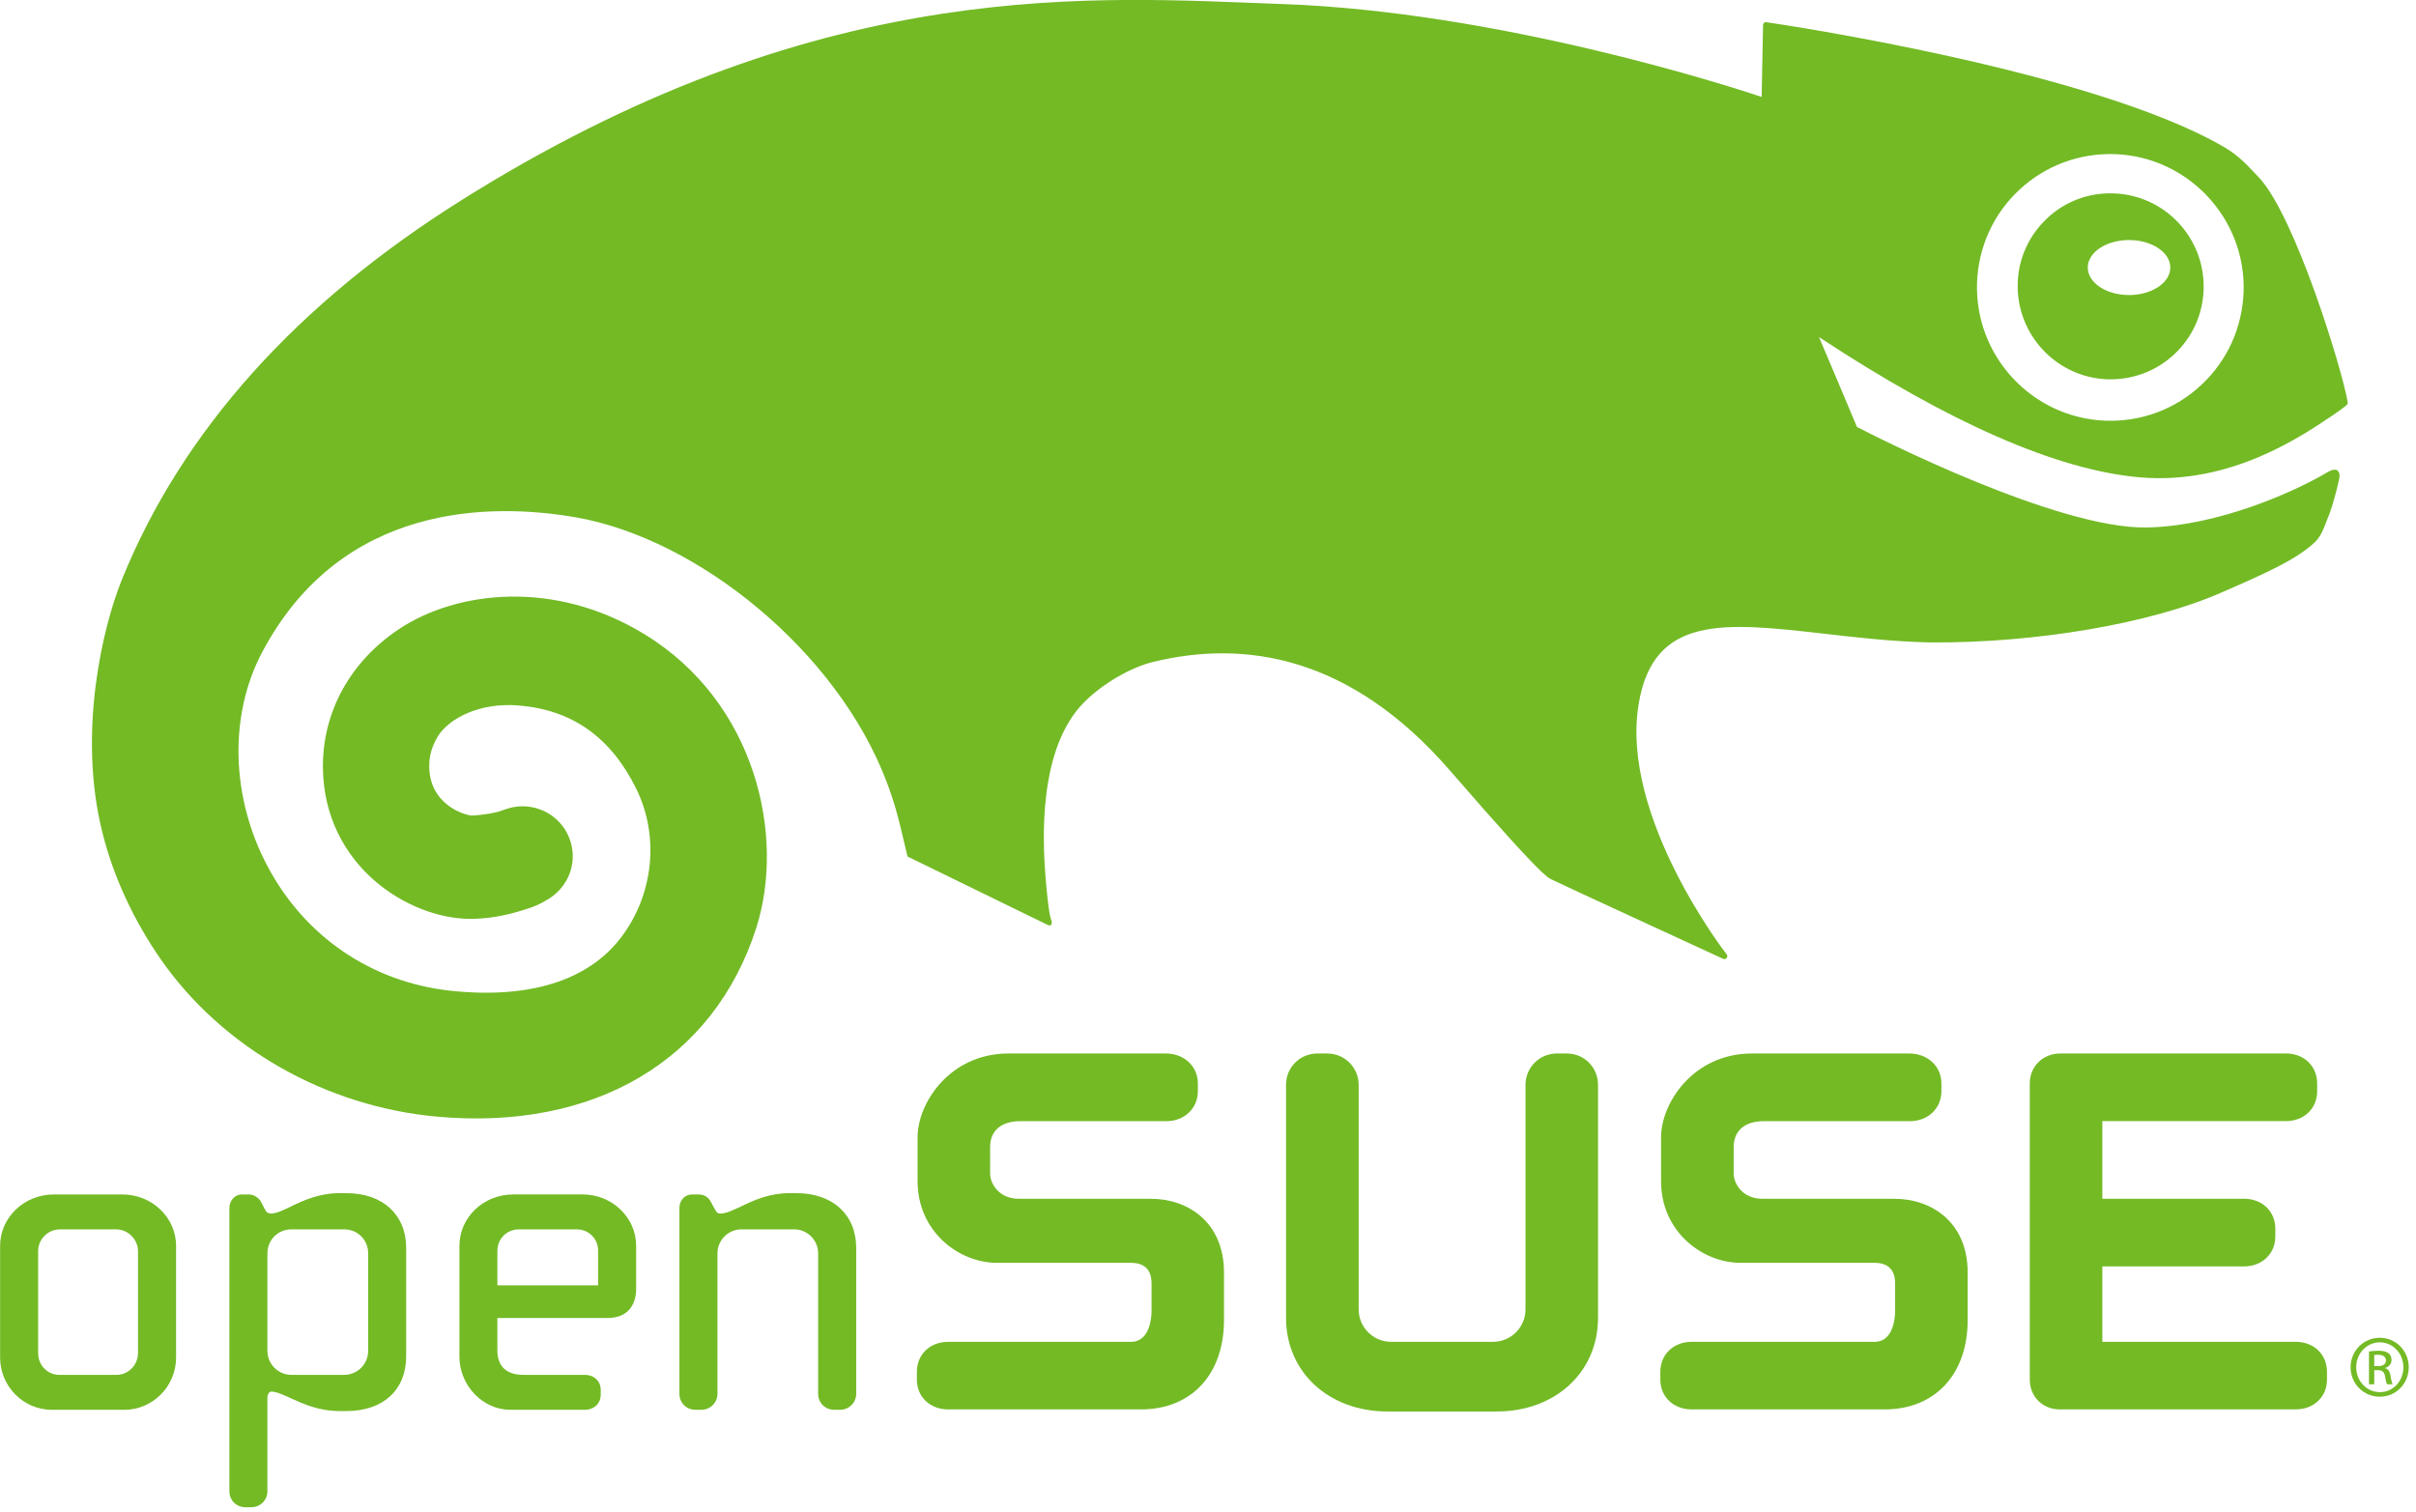 <svg height="201" viewBox="0 0 321 201" width="321" xmlns="http://www.w3.org/2000/svg"><g fill="#73ba25"><path d="m280.85 25.7c-3.311-.119-6.451 1.051-8.85 3.301s-3.815 5.298-3.915 8.599c-.229 6.821 5.111 12.559 11.916 12.81 3.31.1 6.465-1.07 8.878-3.32 2.41-2.261 3.796-5.311 3.901-8.599.23-6.819-5.109-12.549-11.93-12.791zm2.021 13.512c-3.031 0-5.48-1.64-5.48-3.65 0-2.029 2.449-3.66 5.48-3.66 3.03 0 5.486 1.631 5.486 3.66 0 2.01-2.458 3.65-5.486 3.65zm28.798 14.729c.088-.069.295-.251.268-.419-.685-4.279-7.059-25.029-11.884-30.019-1.33-1.359-2.394-2.699-4.55-3.96-17.454-10.171-58.863-16.309-60.803-16.59 0 0-.194-.041-.329.091-.105.102-.125.3-.125.3s-.16 8.58-.184 9.539c-4.229-1.421-34.972-11.351-63.791-12.351-24.44-.859-60.033-4.02-107.2 24.98l-1.394.868c-22.19 13.841-37.51 30.91-45.518 50.739-2.512 6.24-5.89 20.32-2.542 33.569 1.442 5.791 4.131 11.611 7.756 16.819 8.194 11.77 21.944 19.58 36.749 20.899 20.904 1.87 36.733-7.519 42.363-25.099 3.871-12.13 0-29.928-14.839-39.008-12.07-7.391-25.049-5.711-32.578-.73-6.531 4.331-10.23 11.06-10.165 18.451.151 13.11 11.444 20.078 19.564 20.099 2.359 0 4.728-.41 7.399-1.28.951-.289 1.845-.649 2.831-1.259l.309-.181.194-.13-.065.039c1.851-1.261 2.964-3.311 2.964-5.511 0-.599-.084-1.208-.256-1.82-.959-3.32-4.239-5.328-7.638-4.709l-.459.109-.621.189-.902.31c-1.869.46-3.269.5-3.569.511-.95-.062-5.624-1.461-5.624-6.581v-.07c0-1.88.754-3.199 1.17-3.92 1.454-2.28 5.435-4.518 10.814-4.049 7.059.61 12.149 4.23 15.52 11.06 3.128 6.349 2.309 14.159-2.11 19.88-4.39 5.668-12.205 8.078-22.598 6.959-10.481-1.159-19.34-7.191-24.303-16.579-4.857-9.178-5.122-20.059-.686-28.418 10.609-20.029 30.649-19.82 41.637-17.921 16.26 2.82 34.758 17.819 41.319 35.139 1.059 2.76 1.599 4.949 2.071 6.95l.709 2.991 18.37 8.969c.394.192.528.258.685.14.19-.141.081-.529.081-.529-.114-.411-.38-.79-.805-5.93-.349-4.562-1.059-17.051 5.229-23.24 2.441-2.419 6.161-4.578 9.099-5.269 12.04-2.941 26.159-.912 39.507 14.539 6.91 7.98 10.279 11.619 11.97 13.249 0 0 .385.364.589.531.223.184.369.338.694.52.558.31 22.954 10.621 22.954 10.621s.266.131.462-.111c.193-.239.01-.479.01-.479-.149-.17-14.199-18.328-11.698-33.279 1.969-11.909 11.447-10.83 24.558-9.349 4.279.499 9.151 1.059 14.196 1.171 14.084.09 29.254-2.511 38.604-6.601 6.049-2.629 9.909-4.38 12.328-6.579.87-.721 1.32-1.891 1.79-3.15l.33-.831c.391-1.021.966-3.171 1.219-4.35.102-.519.221-1.027-.209-1.359-.392-.303-1.294.24-1.294.24-4.106 2.471-14.369 7.151-23.965 7.351-11.914.24-36.054-12.061-38.555-13.36-1.674-3.986-3.346-7.973-5.044-11.948 17.27 11.379 31.594 17.668 42.559 18.638 12.207 1.087 21.723-5.573 25.853-8.344.541-.359 1.08-.762 1.576-1.148zm-48.992-16.369c.175-4.73 2.155-9.12 5.614-12.34 3.46-3.231 7.974-4.9 12.708-4.749 9.76.349 17.43 8.588 17.095 18.338-.184 4.73-2.165 9.12-5.614 12.33-3.461 3.249-7.965 4.919-12.719 4.76-9.75-.36-17.411-8.58-17.084-18.338z"/><path d="m133.98 140.01c-7.784 0-12.065 6.58-12.065 11.13v5.84c0 6.7 5.474 10.851 10.55 10.851h17.819c2.245 0 2.715 1.47 2.715 2.71v3.769c0 .4-.081 4.02-2.715 4.02h-24.303c-2.415 0-4.16 1.68-4.16 3.979v1.042c0 2.291 1.745 3.96 4.16 3.96h25.624c6.698 0 11.02-4.66 11.02-11.879v-6.301c0-6.779-4.87-9.81-9.706-9.81h-17.533c-2.639 0-3.835-1.98-3.835-3.379v-3.48c0-2.191 1.464-3.46 4.025-3.46h19.408c2.38 0 4.17-1.71 4.17-3.971v-1.04c0-2.27-1.82-3.981-4.251-3.981h-20.922z"/><path d="m206.84 140.01c-2.301 0-4.155 1.87-4.155 4.171v29.838c0 2.39-1.95 4.311-4.311 4.311h-13.545c-2.369 0-4.309-1.921-4.309-4.311v-29.838c0-2.301-1.87-4.171-4.169-4.171h-1.31c-2.334 0-4.171 1.842-4.171 4.171v30.968c0 7.21 5.674 12.44 13.489 12.44h14.485c7.805 0 13.475-5.228 13.475-12.44v-30.968c0-2.329-1.829-4.171-4.16-4.171z"/><path d="m232.77 140.01c-7.78 0-12.074 6.58-12.074 11.13v5.84c0 6.7 5.484 10.851 10.564 10.851h17.814c2.249 0 2.72 1.47 2.72 2.71v3.769c0 .4-.081 4.02-2.72 4.02h-24.314c-2.404 0-4.16 1.68-4.16 3.979v1.042c0 2.291 1.756 3.96 4.16 3.96h25.633c6.7 0 11.041-4.66 11.041-11.879v-6.301c0-6.779-4.885-9.81-9.72-9.81h-17.533c-2.646 0-3.839-1.98-3.839-3.379v-3.48c0-2.191 1.464-3.46 4.025-3.46h19.419c2.375 0 4.158-1.71 4.158-3.971v-1.04c0-2.27-1.818-3.981-4.26-3.981h-20.913z"/><path d="m273.74 140.01c-2.31 0-4.055 1.712-4.055 3.981v39.358c0 2.259 1.705 3.96 3.964 3.96h31.364c2.415 0 4.16-1.669 4.16-3.96v-1.042c0-2.299-1.745-3.979-4.16-3.979h-25.687v-10.02h18.822c2.41 0 4.16-1.691 4.16-3.981v-1.04c0-2.301-1.75-3.971-4.16-3.971h-18.822v-10.32h24.382c2.406 0 4.16-1.659 4.16-3.971v-1.04c0-2.301-1.754-3.981-4.16-3.981h-29.968z"/><path d="m7.143 158.745c-3.93 0-7.129 3.058-7.129 6.829v14.84c0 3.831 3.095 6.951 6.891 6.951h9.599c3.795 0 6.891-3.12 6.891-6.951v-14.84c0-3.769-3.201-6.829-7.13-6.829zm-2.076 21.08v-13.551c0-1.589 1.305-2.889 2.901-2.889h7.478c1.561 0 2.891 1.33 2.891 2.889v13.551c0 1.599-1.295 2.899-2.891 2.899h-7.534c-1.6 0-2.845-1.272-2.845-2.899z"/><path d="m45.133 158.569c-2.768 0-4.855.989-6.53 1.8-1.021.489-1.905.912-2.59.912-.311 0-.576-.141-.716-.37l-.638-1.221c-.16-.321-.8-.949-1.591-.949h-.949c-.912 0-1.642.819-1.642 1.819v37.64c0 1.181.932 2.11 2.11 2.11h.821c1.17 0 2.12-.94 2.12-2.11v-12.489c0-.37.241-.77.485-.77.685 0 1.569.401 2.59.87 1.675.77 3.762 1.719 6.53 1.719h.886c4.9 0 7.948-2.801 7.948-7.3v-14.368c0-4.431-3.113-7.291-7.948-7.291h-.886zm-9.603 20.963v-12.962c0-1.79 1.4-3.188 3.189-3.188h7.01c1.791 0 3.189 1.399 3.189 3.188v12.962c0 1.759-1.435 3.188-3.189 3.188h-7.01c-1.756 0-3.189-1.429-3.189-3.188z"/><path d="m68.162 158.745c-3.931 0-7.121 3.058-7.121 6.829v14.729c0 3.82 3.101 7.06 6.759 7.06h9.904c1.225 0 2.11-.849 2.11-2.001v-.649c0-1.16-.885-1.991-2.11-1.991h-8.136c-2.28 0-3.483-1.121-3.483-3.252v-4.309h14.678c2.361 0 3.757-1.44 3.757-3.88v-5.71c0-3.769-3.195-6.83-7.11-6.83h-9.248zm-2.075 7.48c0-1.591 1.25-2.84 2.843-2.84h7.71c1.589 0 2.829 1.249 2.829 2.84v4.599h-13.384c.002-.6.002-4.599.002-4.599z"/><path d="m104.923 158.569c-2.759 0-4.84.989-6.521 1.791-1.045.491-1.938.921-2.667.921-.321 0-.451-.041-.7-.472l-.581-1.059c-.333-.671-.899-1.009-1.664-1.009h-.816c-.985 0-1.704.768-1.704 1.819v24.689c0 1.17.924 2.11 2.115 2.11h.815c1.17 0 2.124-.95 2.124-2.11v-18.679c0-1.75 1.43-3.188 3.18-3.188h7.014c1.756 0 3.185 1.438 3.185 3.188v18.679c0 1.17.93 2.11 2.11 2.11h.824c1.17 0 2.121-.95 2.121-2.11v-19.389c0-4.43-3.115-7.291-7.954-7.291z"/><path d="m316.198 177.792c2.136 0 3.838 1.736 3.838 3.909 0 2.205-1.703 3.924-3.855 3.924-2.137 0-3.873-1.719-3.873-3.924 0-2.171 1.736-3.909 3.873-3.909zm-.017.607c-1.719 0-3.126 1.477-3.126 3.301 0 1.859 1.407 3.316 3.143 3.316 1.737.02 3.126-1.457 3.126-3.299 0-1.841-1.389-3.318-3.126-3.318zm-.73 5.575h-.695v-4.358c.365-.053.713-.105 1.233-.105.662 0 1.095.138 1.355.329.261.19.401.485.401.904 0 .572-.382.919-.851 1.059v.037c.383.068.642.416.73 1.059.105.679.207.939.277 1.077h-.729c-.106-.138-.209-.538-.295-1.112-.105-.554-.382-.765-.938-.765h-.486v1.875zm0-2.415h.503c.574 0 1.06-.207 1.06-.747 0-.382-.277-.765-1.06-.765-.226 0-.382.018-.503.037z"/></g></svg>